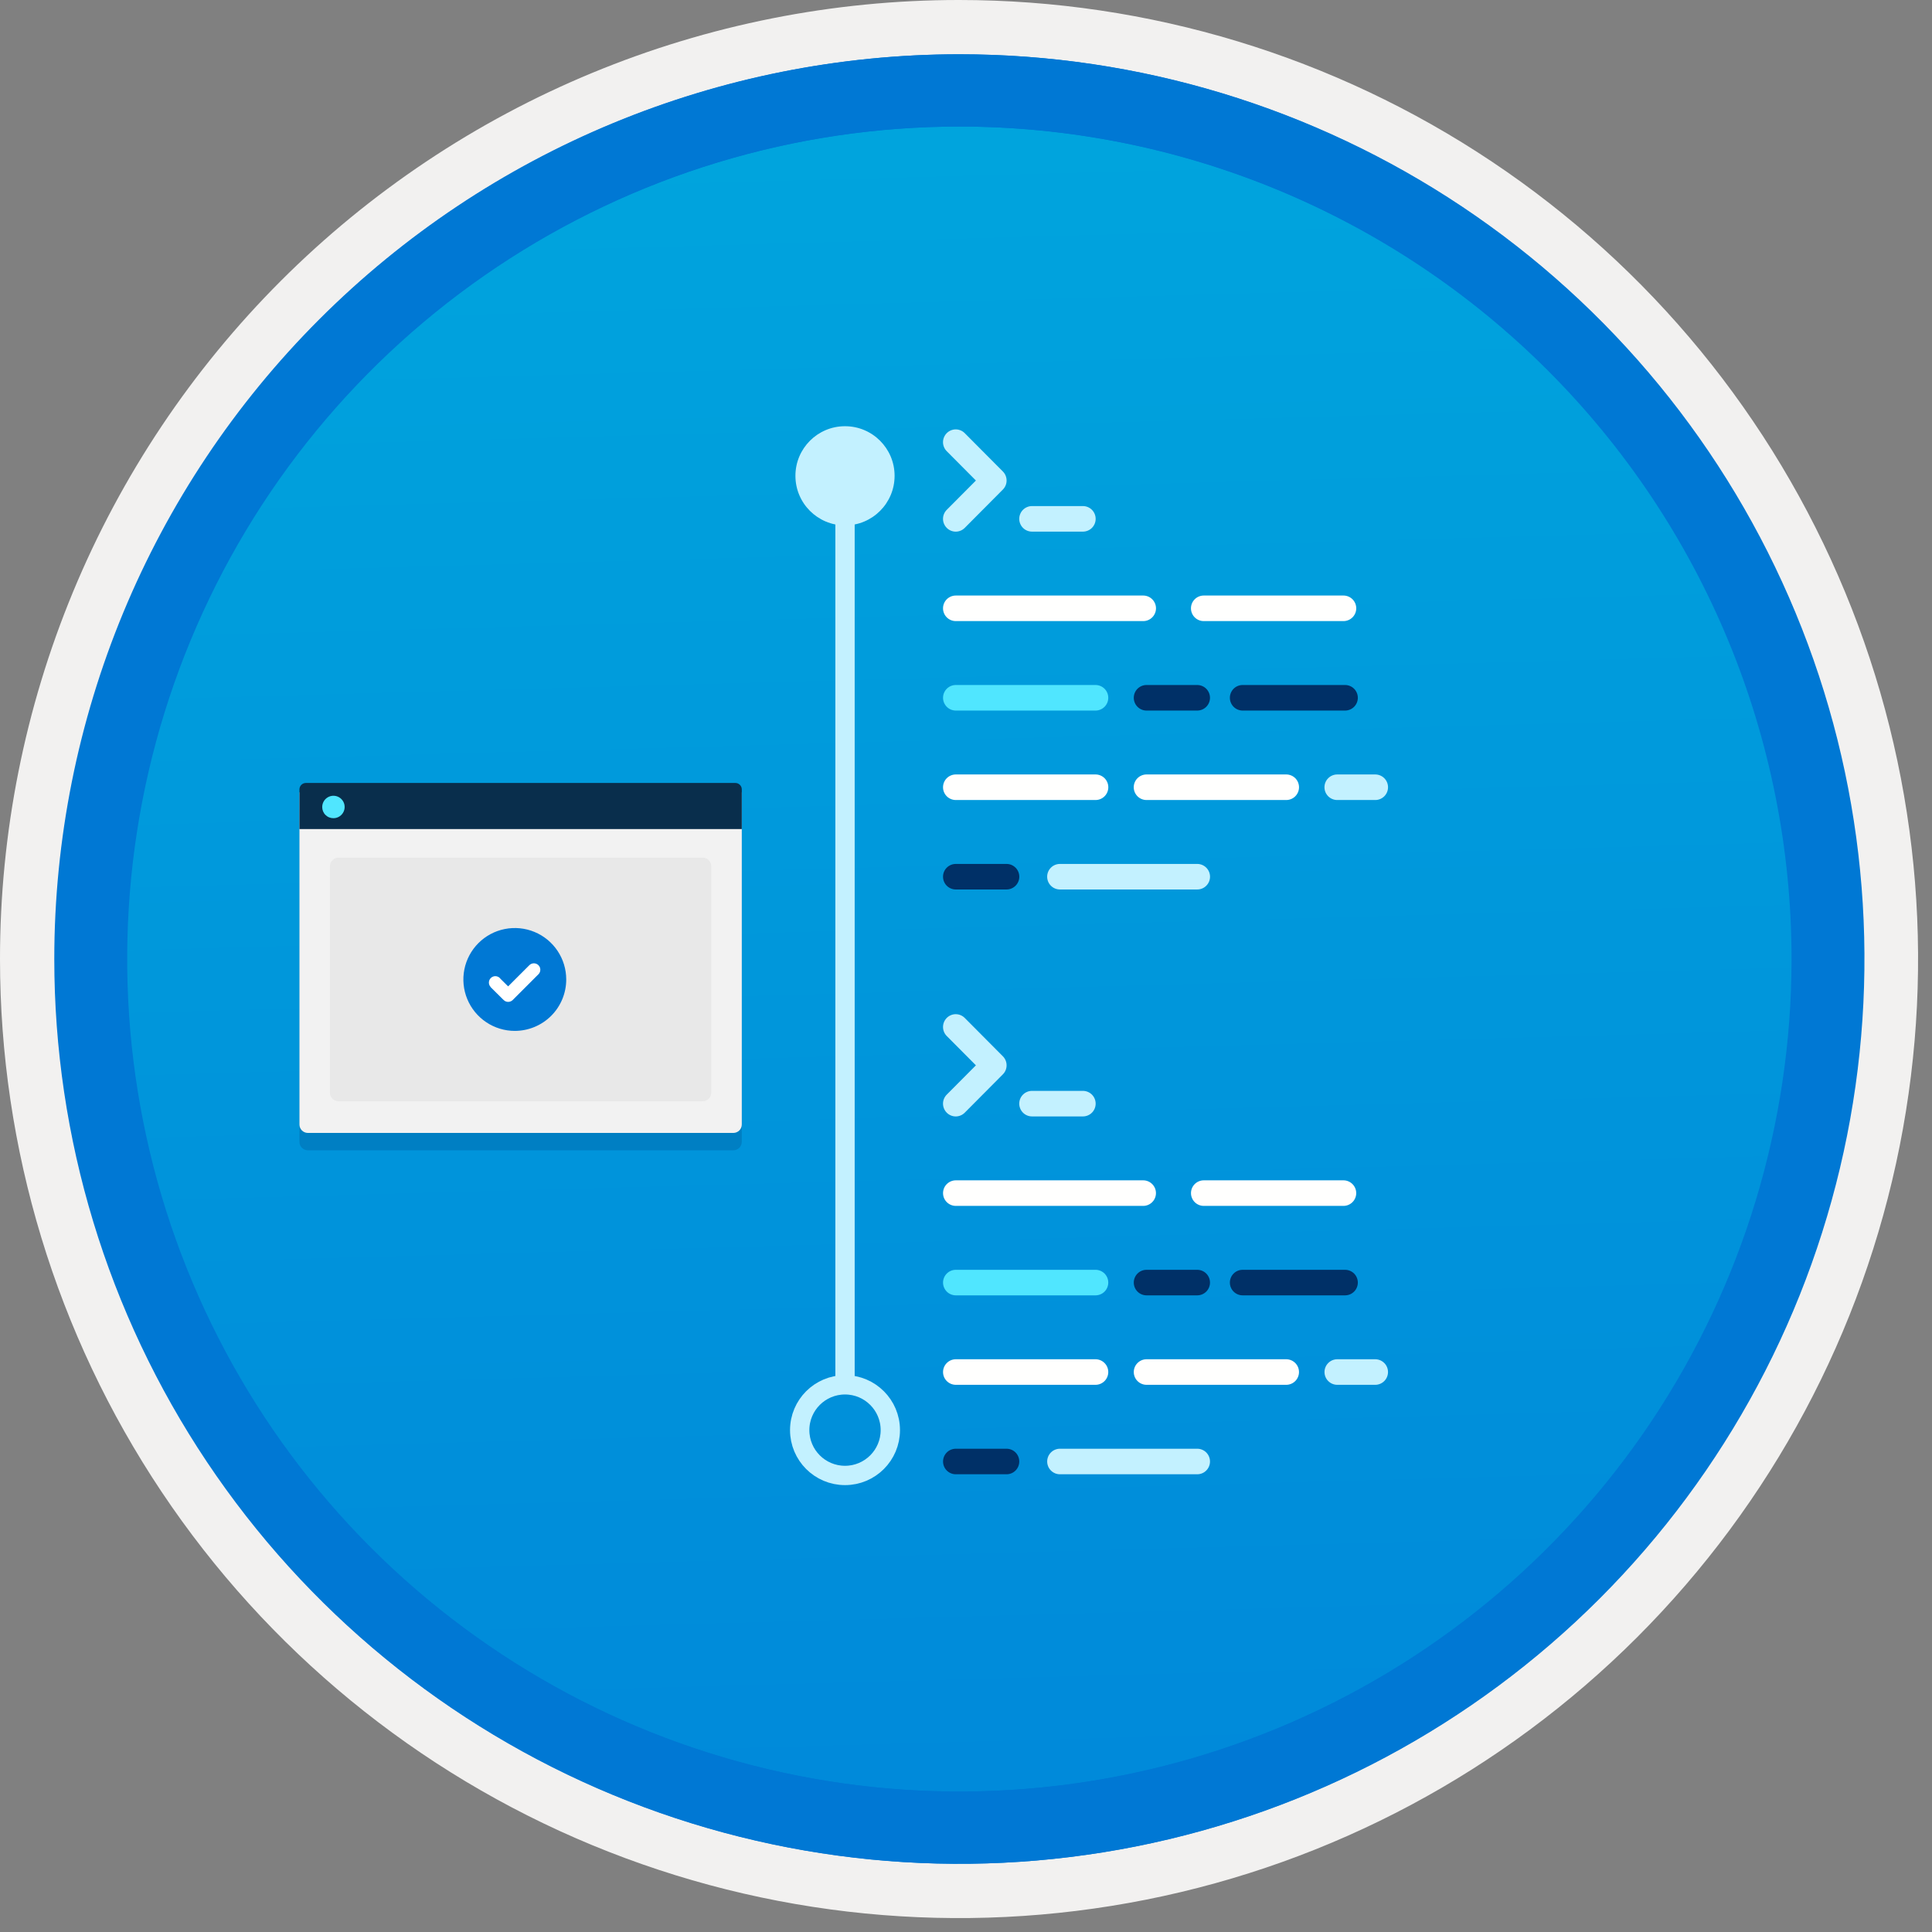 <svg width="100" height="100" viewBox="0 0 100 100" fill="none" xmlns="http://www.w3.org/2000/svg">
<rect x="0" y="0" width="100" height="100" fill="#808080" stroke="none"/>
<g clip-path="url(#clip0_617_607)">
<path d="M49.64 96.45C40.382 96.45 31.332 93.705 23.634 88.561C15.936 83.418 9.936 76.107 6.393 67.553C2.85 59 1.923 49.588 3.73 40.508C5.536 31.428 9.994 23.087 16.54 16.54C23.087 9.994 31.428 5.536 40.508 3.729C49.588 1.923 59 2.85 67.553 6.393C76.107 9.936 83.418 15.936 88.561 23.634C93.705 31.332 96.45 40.382 96.45 49.64C96.451 55.787 95.24 61.874 92.888 67.554C90.535 73.233 87.088 78.394 82.741 82.741C78.394 87.087 73.234 90.535 67.554 92.888C61.875 95.24 55.787 96.45 49.64 96.45V96.45Z" fill="url(#paint0_linear_617_607)"/>
<path fill-rule="evenodd" clip-rule="evenodd" d="M95.54 49.64C95.54 58.718 92.848 67.593 87.805 75.141C82.761 82.689 75.592 88.572 67.205 92.046C58.818 95.52 49.589 96.429 40.685 94.658C31.782 92.887 23.603 88.515 17.184 82.096C10.765 75.677 6.393 67.498 4.622 58.595C2.851 49.691 3.76 40.462 7.234 32.075C10.708 23.688 16.591 16.519 24.139 11.476C31.688 6.432 40.562 3.74 49.64 3.74C55.668 3.74 61.636 4.927 67.205 7.234C72.774 9.541 77.834 12.921 82.096 17.184C86.359 21.446 89.739 26.506 92.046 32.075C94.353 37.644 95.54 43.612 95.54 49.64V49.64ZM49.64 3.62732e-07C59.458 3.62732e-07 69.055 2.911 77.219 8.366C85.382 13.82 91.744 21.573 95.501 30.644C99.258 39.714 100.242 49.695 98.326 59.324C96.411 68.954 91.683 77.799 84.741 84.741C77.799 91.683 68.954 96.411 59.324 98.326C49.695 100.242 39.714 99.258 30.644 95.501C21.573 91.744 13.82 85.382 8.366 77.219C2.911 69.055 3.62732e-07 59.458 3.62732e-07 49.64C-0.001 43.121 1.283 36.666 3.777 30.643C6.271 24.62 9.928 19.147 14.537 14.537C19.147 9.928 24.62 6.271 30.643 3.777C36.666 1.283 43.121 -0.001 49.64 3.62732e-07V3.62732e-07Z" fill="#F2F1F0"/>
<path fill-rule="evenodd" clip-rule="evenodd" d="M92.73 49.64C92.73 58.163 90.202 66.493 85.468 73.58C80.733 80.666 74.003 86.189 66.129 89.45C58.256 92.711 49.592 93.565 41.233 91.902C32.874 90.24 25.197 86.136 19.17 80.109C13.144 74.083 9.04 66.405 7.378 58.047C5.715 49.688 6.568 41.024 9.83 33.15C13.091 25.277 18.614 18.547 25.7 13.812C32.786 9.077 41.117 6.55 49.64 6.55C55.298 6.55 60.902 7.664 66.13 9.829C71.358 11.995 76.108 15.169 80.11 19.17C84.111 23.171 87.285 27.922 89.45 33.15C91.616 38.378 92.73 43.981 92.73 49.64V49.64ZM49.64 2.81C58.902 2.81 67.956 5.557 75.657 10.702C83.358 15.848 89.36 23.162 92.905 31.719C96.449 40.276 97.377 49.692 95.57 58.776C93.763 67.86 89.303 76.205 82.753 82.754C76.204 89.303 67.86 93.763 58.776 95.57C49.691 97.377 40.276 96.45 31.718 92.905C23.161 89.361 15.848 83.359 10.702 75.657C5.556 67.956 2.81 58.902 2.81 49.64C2.811 37.22 7.745 25.31 16.527 16.528C25.309 7.745 37.22 2.811 49.64 2.81V2.81Z" fill="#0078D4"/>
<path fill-rule="evenodd" clip-rule="evenodd" d="M92.764 49.64C92.764 58.163 90.237 66.493 85.502 73.58C80.767 80.666 74.037 86.189 66.164 89.45C58.29 92.711 49.626 93.565 41.267 91.902C32.909 90.24 25.231 86.136 19.204 80.109C13.178 74.083 9.074 66.405 7.412 58.047C5.749 49.688 6.602 41.024 9.864 33.15C13.125 25.277 18.648 18.547 25.734 13.812C32.82 9.077 41.151 6.55 49.674 6.55C55.333 6.55 60.936 7.664 66.164 9.829C71.392 11.995 76.142 15.169 80.144 19.17C84.145 23.171 87.319 27.922 89.484 33.15C91.65 38.378 92.764 43.981 92.764 49.64V49.64ZM49.674 2.81C58.936 2.81 67.99 5.557 75.691 10.702C83.392 15.848 89.395 23.162 92.939 31.719C96.484 40.276 97.411 49.692 95.604 58.776C93.797 67.86 89.337 76.205 82.788 82.754C76.238 89.303 67.894 93.763 58.81 95.57C49.726 97.377 40.31 96.45 31.753 92.905C23.196 89.361 15.882 83.359 10.736 75.657C5.59 67.956 2.844 58.902 2.844 49.64C2.845 37.22 7.779 25.31 16.561 16.528C25.343 7.745 37.254 2.811 49.674 2.81V2.81Z" fill="#0078D4"/>
<path fill-rule="evenodd" clip-rule="evenodd" d="M52.101 46.039H49.469C49.294 46.039 49.127 45.968 49.003 45.844C48.88 45.721 48.811 45.553 48.811 45.378C48.811 45.203 48.88 45.035 49.003 44.912C49.127 44.788 49.294 44.718 49.469 44.717H52.101C52.276 44.718 52.443 44.788 52.566 44.912C52.69 45.035 52.759 45.203 52.759 45.378C52.759 45.553 52.69 45.721 52.566 45.844C52.443 45.968 52.276 46.039 52.101 46.039V46.039Z" fill="#003067"/>
<path fill-rule="evenodd" clip-rule="evenodd" d="M56.708 41.409H49.469C49.294 41.408 49.127 41.338 49.003 41.214C48.88 41.09 48.811 40.922 48.811 40.748C48.811 40.573 48.88 40.405 49.003 40.281C49.127 40.157 49.294 40.087 49.469 40.086H56.708C56.883 40.087 57.05 40.157 57.173 40.281C57.297 40.405 57.366 40.573 57.366 40.748C57.366 40.922 57.297 41.09 57.173 41.214C57.05 41.338 56.883 41.408 56.708 41.409V41.409Z" fill="#FFFFFE"/>
<path fill-rule="evenodd" clip-rule="evenodd" d="M66.579 41.409H59.34C59.165 41.408 58.998 41.338 58.875 41.214C58.752 41.09 58.682 40.922 58.682 40.748C58.682 40.573 58.752 40.405 58.875 40.281C58.998 40.157 59.165 40.087 59.34 40.086H66.579C66.754 40.087 66.922 40.157 67.045 40.281C67.168 40.405 67.237 40.573 67.237 40.748C67.237 40.922 67.168 41.09 67.045 41.214C66.922 41.338 66.754 41.408 66.579 41.409V41.409Z" fill="#FFFFFE"/>
<path fill-rule="evenodd" clip-rule="evenodd" d="M71.186 41.409H69.212C69.037 41.408 68.87 41.338 68.747 41.214C68.623 41.09 68.554 40.922 68.554 40.748C68.554 40.573 68.623 40.405 68.747 40.281C68.87 40.157 69.037 40.087 69.212 40.086H71.186C71.361 40.087 71.528 40.157 71.652 40.281C71.775 40.405 71.844 40.573 71.844 40.748C71.844 40.922 71.775 41.09 71.652 41.214C71.528 41.338 71.361 41.408 71.186 41.409V41.409Z" fill="#C3F1FF"/>
<path fill-rule="evenodd" clip-rule="evenodd" d="M61.973 46.039H54.859C54.684 46.039 54.516 45.968 54.393 45.844C54.27 45.721 54.201 45.553 54.201 45.378C54.201 45.203 54.27 45.035 54.393 44.912C54.516 44.788 54.684 44.718 54.859 44.717H61.973C62.148 44.718 62.315 44.788 62.438 44.912C62.561 45.035 62.631 45.203 62.631 45.378C62.631 45.553 62.561 45.721 62.438 45.844C62.315 45.968 62.148 46.039 61.973 46.039V46.039Z" fill="#C3F1FF"/>
<path fill-rule="evenodd" clip-rule="evenodd" d="M61.973 36.779H59.34C59.166 36.777 58.999 36.707 58.876 36.583C58.753 36.459 58.684 36.292 58.684 36.117C58.684 35.943 58.753 35.775 58.876 35.651C58.999 35.527 59.166 35.457 59.34 35.456H61.973C62.147 35.457 62.314 35.527 62.437 35.651C62.56 35.775 62.629 35.943 62.629 36.117C62.629 36.292 62.56 36.459 62.437 36.583C62.314 36.707 62.147 36.777 61.973 36.779V36.779Z" fill="#003067"/>
<path fill-rule="evenodd" clip-rule="evenodd" d="M69.625 36.779H64.314C64.14 36.777 63.973 36.707 63.85 36.583C63.727 36.459 63.658 36.292 63.658 36.117C63.658 35.943 63.727 35.775 63.85 35.651C63.973 35.527 64.14 35.457 64.314 35.456H69.625C69.799 35.457 69.966 35.527 70.089 35.651C70.212 35.775 70.281 35.943 70.281 36.117C70.281 36.292 70.212 36.459 70.089 36.583C69.966 36.707 69.799 36.777 69.625 36.779V36.779Z" fill="#003067"/>
<path fill-rule="evenodd" clip-rule="evenodd" d="M56.708 36.779H49.469C49.294 36.777 49.127 36.707 49.004 36.583C48.881 36.459 48.812 36.292 48.812 36.117C48.812 35.943 48.881 35.775 49.004 35.651C49.127 35.527 49.294 35.457 49.469 35.456H56.708C56.882 35.457 57.049 35.527 57.172 35.651C57.295 35.775 57.364 35.943 57.364 36.117C57.364 36.292 57.295 36.459 57.172 36.583C57.049 36.707 56.882 36.777 56.708 36.779V36.779Z" fill="#50E6FF"/>
<path fill-rule="evenodd" clip-rule="evenodd" d="M59.176 32.148H49.469C49.294 32.147 49.127 32.077 49.003 31.953C48.88 31.829 48.811 31.661 48.811 31.487C48.811 31.312 48.88 31.144 49.003 31.02C49.127 30.896 49.294 30.826 49.469 30.825H59.176C59.351 30.826 59.518 30.896 59.641 31.02C59.764 31.144 59.834 31.312 59.834 31.487C59.834 31.661 59.764 31.829 59.641 31.953C59.518 32.077 59.351 32.147 59.176 32.148V32.148Z" fill="#FFFFFE"/>
<path fill-rule="evenodd" clip-rule="evenodd" d="M69.541 32.148H62.302C62.127 32.147 61.96 32.077 61.837 31.953C61.713 31.829 61.644 31.661 61.644 31.487C61.644 31.312 61.713 31.144 61.837 31.02C61.96 30.896 62.127 30.826 62.302 30.825H69.541C69.716 30.826 69.883 30.896 70.007 31.02C70.13 31.144 70.199 31.312 70.199 31.487C70.199 31.661 70.13 31.829 70.007 31.953C69.883 32.077 69.716 32.147 69.541 32.148V32.148Z" fill="#FFFFFE"/>
<path fill-rule="evenodd" clip-rule="evenodd" d="M49.469 27.518C49.382 27.518 49.297 27.501 49.217 27.467C49.137 27.434 49.064 27.385 49.004 27.324C48.88 27.2 48.81 27.031 48.81 26.856C48.81 26.681 48.88 26.513 49.004 26.388L50.513 24.872L49.004 23.355C48.88 23.23 48.81 23.062 48.81 22.887C48.81 22.712 48.88 22.544 49.004 22.419C49.064 22.358 49.137 22.309 49.217 22.276C49.297 22.243 49.382 22.225 49.469 22.225C49.555 22.225 49.641 22.243 49.721 22.276C49.801 22.309 49.873 22.358 49.934 22.419L51.908 24.404C52.032 24.528 52.101 24.696 52.101 24.872C52.101 25.047 52.032 25.215 51.908 25.339L49.934 27.324C49.873 27.385 49.801 27.434 49.721 27.467C49.641 27.501 49.555 27.518 49.469 27.518V27.518Z" fill="#C3F1FF"/>
<path fill-rule="evenodd" clip-rule="evenodd" d="M56.05 27.517H53.417C53.242 27.517 53.074 27.448 52.95 27.324C52.826 27.2 52.756 27.031 52.756 26.856C52.756 26.68 52.826 26.512 52.95 26.388C53.074 26.264 53.242 26.194 53.417 26.194H56.05C56.225 26.194 56.394 26.264 56.518 26.388C56.642 26.512 56.711 26.68 56.711 26.856C56.711 27.031 56.642 27.2 56.518 27.324C56.394 27.448 56.225 27.517 56.05 27.517V27.517Z" fill="#C3F1FF"/>
<path fill-rule="evenodd" clip-rule="evenodd" d="M52.101 76.308H49.469C49.294 76.307 49.127 76.237 49.004 76.113C48.881 75.989 48.812 75.822 48.812 75.647C48.812 75.472 48.881 75.305 49.004 75.181C49.127 75.057 49.294 74.987 49.469 74.986H52.101C52.276 74.987 52.443 75.057 52.566 75.181C52.688 75.305 52.757 75.472 52.757 75.647C52.757 75.822 52.688 75.989 52.566 76.113C52.443 76.237 52.276 76.307 52.101 76.308V76.308Z" fill="#003067"/>
<path fill-rule="evenodd" clip-rule="evenodd" d="M56.708 71.678H49.469C49.294 71.677 49.127 71.606 49.004 71.482C48.881 71.359 48.812 71.191 48.812 71.016C48.812 70.842 48.881 70.674 49.004 70.551C49.127 70.427 49.294 70.356 49.469 70.355H56.708C56.882 70.356 57.049 70.427 57.172 70.551C57.295 70.674 57.364 70.842 57.364 71.016C57.364 71.191 57.295 71.359 57.172 71.482C57.049 71.606 56.882 71.677 56.708 71.678V71.678Z" fill="#FFFFFE"/>
<path fill-rule="evenodd" clip-rule="evenodd" d="M66.579 71.678H59.34C59.166 71.677 58.999 71.606 58.876 71.482C58.753 71.359 58.684 71.191 58.684 71.016C58.684 70.842 58.753 70.674 58.876 70.551C58.999 70.427 59.166 70.356 59.34 70.355H66.579C66.754 70.356 66.921 70.427 67.044 70.551C67.167 70.674 67.236 70.842 67.236 71.016C67.236 71.191 67.167 71.359 67.044 71.482C66.921 71.606 66.754 71.677 66.579 71.678V71.678Z" fill="#FFFFFE"/>
<path fill-rule="evenodd" clip-rule="evenodd" d="M71.186 71.678H69.212C69.037 71.677 68.871 71.606 68.748 71.482C68.625 71.359 68.556 71.191 68.556 71.016C68.556 70.842 68.625 70.674 68.748 70.551C68.871 70.427 69.037 70.356 69.212 70.355H71.186C71.361 70.356 71.528 70.427 71.651 70.551C71.774 70.674 71.843 70.842 71.843 71.016C71.843 71.191 71.774 71.359 71.651 71.482C71.528 71.606 71.361 71.677 71.186 71.678V71.678Z" fill="#C3F1FF"/>
<path fill-rule="evenodd" clip-rule="evenodd" d="M61.973 76.308H54.858C54.684 76.307 54.517 76.237 54.394 76.113C54.271 75.989 54.202 75.822 54.202 75.647C54.202 75.472 54.271 75.305 54.394 75.181C54.517 75.057 54.684 74.987 54.858 74.986H61.973C62.147 74.987 62.314 75.057 62.437 75.181C62.56 75.305 62.629 75.472 62.629 75.647C62.629 75.822 62.56 75.989 62.437 76.113C62.314 76.237 62.147 76.307 61.973 76.308V76.308Z" fill="#C3F1FF"/>
<path fill-rule="evenodd" clip-rule="evenodd" d="M61.973 67.047H59.34C59.166 67.046 58.999 66.976 58.876 66.852C58.753 66.728 58.684 66.561 58.684 66.386C58.684 66.212 58.753 66.044 58.876 65.92C58.999 65.796 59.166 65.726 59.34 65.725H61.973C62.147 65.726 62.314 65.796 62.437 65.92C62.56 66.044 62.629 66.212 62.629 66.386C62.629 66.561 62.56 66.728 62.437 66.852C62.314 66.976 62.147 67.046 61.973 67.047V67.047Z" fill="#003067"/>
<path fill-rule="evenodd" clip-rule="evenodd" d="M69.625 67.047H64.314C64.14 67.046 63.973 66.976 63.85 66.852C63.727 66.728 63.658 66.561 63.658 66.386C63.658 66.212 63.727 66.044 63.85 65.92C63.973 65.796 64.14 65.726 64.314 65.725H69.625C69.799 65.726 69.966 65.796 70.089 65.92C70.212 66.044 70.281 66.212 70.281 66.386C70.281 66.561 70.212 66.728 70.089 66.852C69.966 66.976 69.799 67.046 69.625 67.047V67.047Z" fill="#003067"/>
<path fill-rule="evenodd" clip-rule="evenodd" d="M56.708 67.047H49.469C49.294 67.046 49.127 66.976 49.004 66.852C48.881 66.728 48.812 66.561 48.812 66.386C48.812 66.212 48.881 66.044 49.004 65.92C49.127 65.796 49.294 65.726 49.469 65.725H56.708C56.882 65.726 57.049 65.796 57.172 65.92C57.295 66.044 57.364 66.212 57.364 66.386C57.364 66.561 57.295 66.728 57.172 66.852C57.049 66.976 56.882 67.046 56.708 67.047V67.047Z" fill="#50E6FF"/>
<path fill-rule="evenodd" clip-rule="evenodd" d="M59.176 62.417H49.469C49.294 62.416 49.127 62.345 49.004 62.221C48.881 62.098 48.812 61.93 48.812 61.756C48.812 61.581 48.881 61.413 49.004 61.29C49.127 61.166 49.294 61.095 49.469 61.094H59.176C59.35 61.095 59.517 61.166 59.64 61.29C59.763 61.413 59.832 61.581 59.832 61.756C59.832 61.93 59.763 62.098 59.64 62.221C59.517 62.345 59.35 62.416 59.176 62.417V62.417Z" fill="#FFFFFE"/>
<path fill-rule="evenodd" clip-rule="evenodd" d="M69.541 62.417H62.302C62.127 62.416 61.96 62.345 61.837 62.221C61.715 62.098 61.645 61.93 61.645 61.756C61.645 61.581 61.715 61.413 61.837 61.29C61.96 61.166 62.127 61.095 62.302 61.094H69.541C69.716 61.095 69.883 61.166 70.006 61.29C70.129 61.413 70.198 61.581 70.198 61.756C70.198 61.93 70.129 62.098 70.006 62.221C69.883 62.345 69.716 62.416 69.541 62.417V62.417Z" fill="#FFFFFE"/>
<path fill-rule="evenodd" clip-rule="evenodd" d="M49.469 57.787C49.382 57.787 49.297 57.77 49.217 57.736C49.137 57.703 49.064 57.654 49.004 57.593C48.88 57.468 48.81 57.3 48.81 57.125C48.81 56.95 48.88 56.782 49.004 56.657L50.513 55.141L49.004 53.624C48.88 53.499 48.811 53.331 48.811 53.156C48.811 52.981 48.88 52.813 49.004 52.688C49.064 52.627 49.137 52.578 49.217 52.545C49.297 52.511 49.382 52.494 49.469 52.494C49.555 52.494 49.641 52.511 49.721 52.545C49.801 52.578 49.873 52.627 49.934 52.688L51.908 54.673C52.032 54.797 52.101 54.965 52.101 55.141C52.101 55.316 52.032 55.484 51.908 55.608L49.934 57.593C49.873 57.654 49.801 57.703 49.721 57.736C49.641 57.77 49.555 57.787 49.469 57.787Z" fill="#C3F1FF"/>
<path fill-rule="evenodd" clip-rule="evenodd" d="M56.05 57.786H53.417C53.242 57.786 53.074 57.717 52.95 57.593C52.826 57.468 52.756 57.3 52.756 57.125C52.756 56.949 52.826 56.781 52.95 56.657C53.074 56.533 53.242 56.463 53.417 56.463H56.05C56.225 56.463 56.394 56.533 56.518 56.657C56.642 56.781 56.711 56.949 56.711 57.125C56.711 57.3 56.642 57.468 56.518 57.593C56.394 57.717 56.225 57.786 56.05 57.786V57.786Z" fill="#C3F1FF"/>
<path d="M43.738 22.384V71.678" stroke="#C3F1FF" stroke-miterlimit="10"/>
<path d="M43.738 76.369C45.033 76.369 46.083 75.319 46.083 74.023C46.083 72.728 45.033 71.678 43.738 71.678C42.442 71.678 41.392 72.728 41.392 74.023C41.392 75.319 42.442 76.369 43.738 76.369Z" stroke="#C3F1FF" stroke-miterlimit="10"/>
<path d="M43.738 27.195C45.155 27.195 46.304 26.046 46.304 24.628C46.304 23.21 45.155 22.061 43.738 22.061C42.32 22.061 41.171 23.21 41.171 24.628C41.171 26.046 42.32 27.195 43.738 27.195Z" fill="#C3F1FF"/>
<path opacity="0.2" d="M15.936 59.54H37.958C38.074 59.539 38.185 59.493 38.267 59.411C38.349 59.33 38.395 59.219 38.395 59.103V41.909H15.499V59.103C15.499 59.219 15.546 59.33 15.627 59.411C15.709 59.493 15.82 59.539 15.936 59.54V59.54Z" fill="#003067"/>
<path d="M15.936 58.641H37.958C38.074 58.64 38.185 58.594 38.267 58.513C38.349 58.431 38.395 58.32 38.395 58.204V41.01H15.499V58.204C15.499 58.32 15.546 58.431 15.627 58.513C15.709 58.594 15.82 58.64 15.936 58.641V58.641Z" fill="#F2F2F2"/>
<path d="M15.499 42.913H38.395V40.861C38.395 40.817 38.387 40.773 38.37 40.733C38.353 40.692 38.328 40.655 38.297 40.624C38.266 40.593 38.229 40.568 38.189 40.551C38.148 40.535 38.104 40.526 38.06 40.526H15.834C15.79 40.526 15.746 40.535 15.706 40.551C15.665 40.568 15.628 40.593 15.597 40.624C15.566 40.655 15.541 40.692 15.524 40.733C15.508 40.773 15.499 40.817 15.499 40.861V42.913Z" fill="#092E4C"/>
<path d="M17.261 42.349C17.375 42.349 17.487 42.315 17.583 42.25C17.678 42.186 17.752 42.096 17.796 41.989C17.839 41.883 17.85 41.766 17.828 41.654C17.805 41.541 17.749 41.438 17.668 41.357C17.586 41.276 17.483 41.221 17.37 41.199C17.257 41.177 17.141 41.189 17.035 41.233C16.929 41.278 16.838 41.352 16.775 41.448C16.712 41.544 16.678 41.656 16.678 41.771C16.678 41.847 16.692 41.923 16.721 41.994C16.75 42.064 16.793 42.129 16.848 42.182C16.902 42.236 16.966 42.279 17.037 42.307C17.108 42.336 17.184 42.35 17.261 42.349V42.349Z" fill="#50E6FF"/>
<path d="M36.366 44.391H17.524C17.276 44.391 17.075 44.592 17.075 44.84V56.553C17.075 56.801 17.276 57.002 17.524 57.002H36.366C36.614 57.002 36.815 56.801 36.815 56.553V44.84C36.815 44.592 36.614 44.391 36.366 44.391Z" fill="#E8E8E8"/>
<path fill-rule="evenodd" clip-rule="evenodd" d="M26.646 53.359C26.12 53.359 25.605 53.203 25.168 52.91C24.73 52.617 24.389 52.202 24.187 51.715C23.985 51.229 23.933 50.694 24.035 50.177C24.138 49.661 24.392 49.186 24.764 48.814C25.136 48.442 25.611 48.188 26.127 48.086C26.643 47.983 27.179 48.036 27.665 48.237C28.152 48.438 28.567 48.78 28.86 49.218C29.152 49.655 29.308 50.17 29.308 50.697C29.308 51.403 29.028 52.08 28.529 52.579C28.03 53.078 27.352 53.358 26.646 53.359Z" fill="#0078D4"/>
<path fill-rule="evenodd" clip-rule="evenodd" d="M27.869 49.958C27.807 49.896 27.722 49.861 27.634 49.861C27.546 49.861 27.461 49.896 27.399 49.958L26.301 51.055L25.904 50.662C25.895 50.648 25.885 50.636 25.873 50.624C25.811 50.562 25.727 50.527 25.639 50.526C25.552 50.526 25.467 50.56 25.405 50.622C25.342 50.683 25.307 50.767 25.305 50.855C25.304 50.943 25.338 51.027 25.399 51.09L25.395 51.094L26.067 51.76C26.129 51.822 26.214 51.857 26.302 51.857C26.39 51.857 26.475 51.822 26.538 51.76L27.868 50.429L27.869 50.429C27.9 50.398 27.925 50.361 27.942 50.321C27.958 50.28 27.967 50.237 27.967 50.193C27.967 50.15 27.958 50.106 27.942 50.066C27.925 50.026 27.9 49.989 27.869 49.958V49.958Z" fill="white"/>
</g>
<defs>
<linearGradient id="paint0_linear_617_607" x1="47.87" y1="-15.153" x2="51.852" y2="130.615" gradientUnits="userSpaceOnUse">
<stop stop-color="#00ABDE"/>
<stop offset="1" stop-color="#007ED8"/>
</linearGradient>
<clipPath id="clip0_617_607">
<rect width="99.28" height="99.28" fill="white"/>
</clipPath>
</defs>
</svg>
